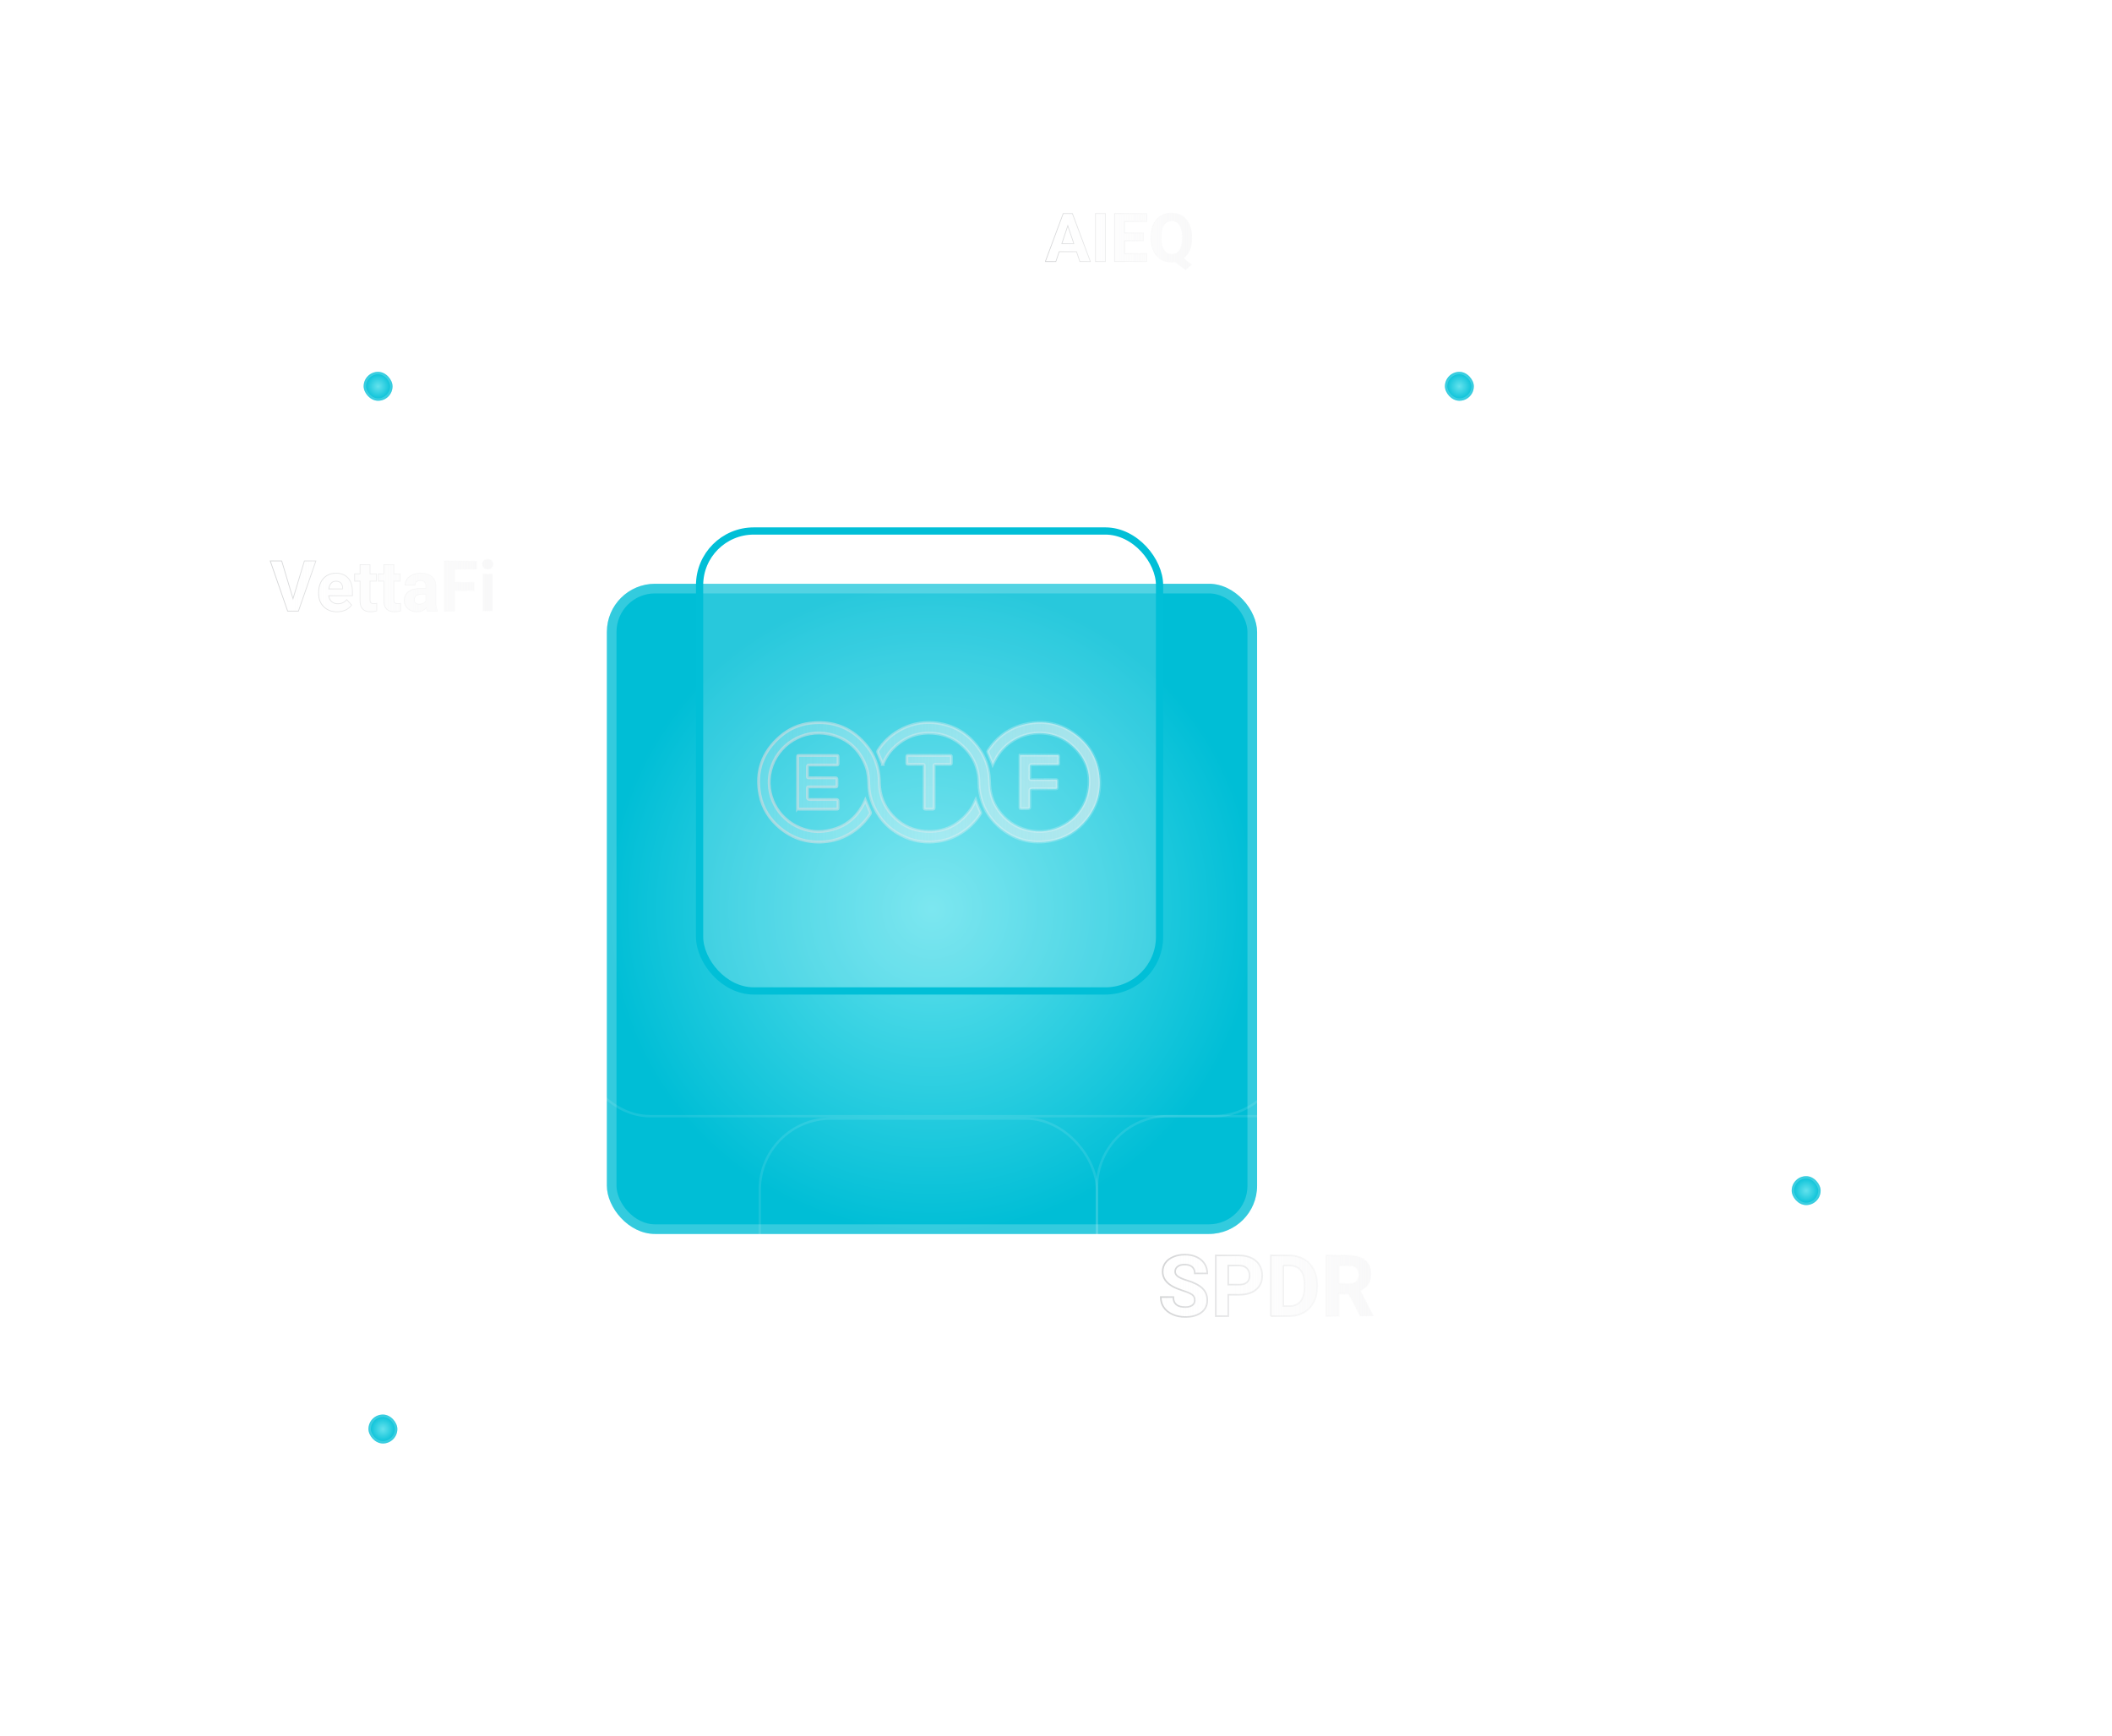 <svg xmlns="http://www.w3.org/2000/svg" xmlns:xlink="http://www.w3.org/1999/xlink" width="877" height="721" fill="none"><style><![CDATA[.B{stroke-opacity:.1}.C{stroke:#fff}.D{stroke-opacity:.2}.E{color-interpolation-filters:sRGB}.F{flood-opacity:0}.G{stroke-miterlimit:10}.H{fill-opacity:.05}]]></style><g fill="#fff" class="H"><rect x="96" y="177" width="125" height="125" rx="20"/><rect x="463" y="472" width="125" height="125" rx="20"/></g><path d="M496.123 539.927C496.123 538.946 495.778 538.194 495.085 537.671C494.393 537.147 493.147 536.594 491.348 536.011C489.548 535.427 488.124 534.854 487.073 534.288C484.213 532.743 482.782 530.659 482.782 528.041C482.782 526.68 483.166 525.467 483.932 524.4C484.697 523.333 485.801 522.498 487.235 521.898C488.67 521.298 490.284 521 492.07 521C493.856 521 495.473 521.325 496.881 521.978C498.29 522.63 499.38 523.548 500.159 524.738C500.937 525.927 501.325 527.276 501.325 528.787H496.136C496.136 527.634 495.771 526.736 495.046 526.096C494.32 525.457 493.299 525.135 491.984 525.135C490.668 525.135 489.727 525.404 489.025 525.941C488.322 526.477 487.968 527.183 487.968 528.061C487.968 528.88 488.379 529.566 489.204 530.119C490.029 530.672 491.242 531.193 492.845 531.676C495.798 532.564 497.948 533.665 499.3 534.98C500.649 536.296 501.325 537.932 501.325 539.894C501.325 542.074 500.5 543.784 498.85 545.024C497.199 546.263 494.979 546.883 492.189 546.883C490.251 546.883 488.488 546.528 486.894 545.819C485.304 545.11 484.088 544.139 483.253 542.903C482.418 541.667 482 540.239 482 538.612H487.209C487.209 541.392 488.869 542.78 492.193 542.78C493.425 542.78 494.39 542.528 495.082 542.028C495.775 541.528 496.119 540.825 496.119 539.927H496.123ZM510.033 537.661V546.538H504.844V521.345H514.672C516.564 521.345 518.228 521.689 519.666 522.382C521.1 523.074 522.207 524.058 522.979 525.331C523.751 526.607 524.139 528.055 524.139 529.682C524.139 532.15 523.294 534.095 521.604 535.52C519.914 536.945 517.575 537.657 514.589 537.657H510.04L510.033 537.661ZM510.033 533.456H514.669C516.041 533.456 517.088 533.134 517.81 532.488C518.529 531.842 518.89 530.921 518.89 529.718C518.89 528.515 518.526 527.488 517.8 526.726C517.074 525.964 516.07 525.573 514.788 525.55H510.03V533.456H510.033ZM527.698 546.538V521.345H535.448C537.662 521.345 539.643 521.845 541.393 522.842C543.139 523.84 544.504 525.258 545.485 527.097C546.466 528.936 546.957 531.027 546.957 533.37V534.529C546.957 536.872 546.473 538.953 545.512 540.776C544.548 542.598 543.189 544.01 541.436 545.014C539.683 546.018 537.705 546.525 535.501 546.535H527.698V546.538ZM532.887 525.55V542.366H535.395C537.427 542.366 538.977 541.703 540.048 540.378C541.121 539.052 541.668 537.154 541.691 534.685V533.353C541.691 530.792 541.161 528.85 540.101 527.531C539.04 526.209 537.49 525.55 535.445 525.55H532.884H532.887ZM560.052 537.316H555.916V546.538H550.727V521.345H560.088C563.064 521.345 565.36 522.007 566.974 523.333C568.588 524.658 569.396 526.534 569.396 528.956C569.396 530.676 569.025 532.107 568.28 533.254C567.534 534.404 566.407 535.315 564.896 535.997L570.347 546.293V546.535H564.777L560.055 537.313L560.052 537.316ZM555.916 533.111H560.105C561.407 533.111 562.418 532.78 563.134 532.117C563.849 531.454 564.207 530.54 564.207 529.373C564.207 528.207 563.869 527.253 563.196 526.57C562.521 525.891 561.487 525.55 560.092 525.55H555.923V533.111H555.916Z" fill="url(#F)" fill-opacity=".5" stroke="url(#G)" stroke-opacity=".5" stroke-width=".656" class="G"/><rect x="402" y="38" width="125" height="125" rx="20" fill="#fff" class="H"/><g opacity=".5" clip-path="url(#Z)" class="G"><path d="M447.021 104.518H439.81L438.438 108.633H434.065L441.496 88.667H445.307L452.781 108.633H448.406L447.021 104.518ZM440.92 101.187H445.912L443.402 93.713L440.92 101.187ZM459.02 108.633H454.906V88.667H459.02V108.633ZM474.843 99.98H466.946V105.327H476.216V108.63H462.834V88.667H476.19V91.999H466.948V96.756H474.846V99.978L474.843 99.98ZM495 99.103C495 100.967 494.699 102.587 494.095 103.962C493.493 105.337 492.656 106.441 491.585 107.273L494.903 109.877L492.283 112.196L488.034 108.783C487.549 108.865 487.047 108.906 486.526 108.906C484.871 108.906 483.396 108.508 482.098 107.712C480.8 106.916 479.794 105.781 479.08 104.304C478.369 102.827 478.006 101.131 477.996 99.21V98.223C477.996 96.256 478.351 94.526 479.06 93.032C479.769 91.537 480.769 90.389 482.062 89.591C483.355 88.79 484.835 88.392 486.498 88.392C488.161 88.392 489.641 88.792 490.934 89.591C492.227 90.391 493.23 91.537 493.936 93.032C494.646 94.526 495 96.251 495 98.207V99.097V99.103ZM490.832 98.197C490.832 96.103 490.457 94.514 489.707 93.424C488.957 92.338 487.888 91.792 486.498 91.792C485.108 91.792 484.052 92.33 483.302 93.404C482.552 94.478 482.172 96.052 482.164 98.128V99.103C482.164 101.141 482.539 102.722 483.289 103.847C484.039 104.972 485.118 105.533 486.526 105.533C487.934 105.533 488.967 104.993 489.707 103.908C490.447 102.824 490.822 101.245 490.832 99.171V98.197Z" fill="url(#H)" stroke="url(#I)" stroke-width=".301"/></g><path d="M157 150V0" stroke="url(#J)" class="B"/><path d="M376 100L63 100" stroke="url(#K)" class="B"/><path d="M551 100L682 100" stroke="url(#L)" class="B"/><path d="M606 220V72" stroke="url(#M)" class="B"/><path d="M750 533L750 360" stroke="url(#N)" class="B"/><path d="M159 320L159 534" stroke="url(#O)" class="B"/><path d="M-3.8147e-06 533H306" stroke="url(#P)" class="B"/><g filter="url(#A)"><rect x="252" y="182" width="270" height="270" rx="20" fill="url(#Q)"/><rect x="254" y="184" width="266" height="266" rx="18" stroke-width="4" class="C D"/></g><rect x="290.5" y="220.5" width="191" height="191" rx="22.5" fill="#fff" fill-opacity=".16"/><rect x="290.5" y="220.5" width="191" height="191" rx="22.5" stroke="#01bfd7" stroke-width="3"/><path d="M366.567 317.431C365.87 315.769 365.151 314.085 364.468 312.385C364.392 312.199 364.444 311.889 364.555 311.711C366.771 308.206 369.69 305.409 373.305 303.34C377.734 300.805 382.534 299.687 387.611 300.099C395.797 300.764 402.219 304.547 406.82 311.291C409.036 314.54 410.304 318.161 410.753 322.046C410.903 323.35 410.892 324.67 410.963 325.982C411.208 330.495 412.811 334.496 415.735 337.95C419.059 341.873 423.306 344.26 428.416 345.063C439.273 346.774 449.811 339.556 451.82 328.857C453.369 320.607 450.63 313.791 444.028 308.559C441.102 306.242 437.677 304.951 433.948 304.531C425.707 303.604 417.864 307.575 413.748 314.559C413.201 315.488 412.749 316.474 412.234 317.474C412.153 317.232 412.087 316.989 411.992 316.757C411.409 315.321 410.832 313.88 410.225 312.455C410.105 312.174 410.114 311.978 410.277 311.724C414.001 305.988 419.182 302.192 425.895 300.686C433.526 298.978 440.582 300.454 446.83 305.172C452.078 309.135 455.285 314.403 456.325 320.85C457.48 328 455.786 334.512 451.256 340.219C447.423 345.047 442.414 348.124 436.302 349.215C428.076 350.683 420.766 348.633 414.559 343.059C410.429 339.349 407.906 334.704 406.898 329.28C406.643 327.903 406.509 326.484 406.498 325.083C406.457 318.964 404.19 313.815 399.657 309.69C396.513 306.829 392.772 305.105 388.509 304.595C381.755 303.787 375.956 305.811 371.119 310.512C369.142 312.433 367.67 314.707 366.638 317.256C366.602 317.342 366.564 317.425 366.562 317.431H366.567ZM359.238 332.484C355.83 340.081 349.963 344.398 341.6 345.238C338.41 345.559 335.301 345.004 332.312 343.808C322.778 339.99 317.5 329.711 320.023 319.853C322.743 309.238 333.488 302.51 344.282 304.857C351.883 306.508 356.995 311.137 359.66 318.382C360.556 320.818 360.706 323.358 360.777 325.918C360.861 329.073 361.588 332.09 362.908 334.954C365.628 340.847 369.994 345.109 376 347.695C380.347 349.568 384.897 350.066 389.565 349.409C392.922 348.938 396.05 347.779 398.941 346.012C402.298 343.959 405.017 341.275 407.124 337.975C407.304 337.692 407.271 337.468 407.149 337.188C406.689 336.159 406.229 335.127 405.801 334.081C405.556 333.478 405.379 332.85 405.145 332.16C405.066 332.322 405.015 332.414 404.976 332.511C404.334 334.106 403.515 335.609 402.447 336.959C397.384 343.382 390.741 346.141 382.593 345.031C377.734 344.368 373.661 342.056 370.4 338.425C367.068 334.717 365.331 330.361 365.173 325.392C365.135 324.204 365.116 323.008 364.969 321.831C364.43 317.552 362.944 313.613 360.281 310.189C354.246 302.424 346.239 299.118 336.431 300.301C331.74 300.867 327.534 302.761 323.968 305.848C316.514 312.306 313.694 320.432 315.556 330.037C316.645 335.66 319.607 340.292 324.06 343.948C329.246 348.205 335.249 350.053 341.949 349.608C346.261 349.323 350.236 347.957 353.851 345.591C356.919 343.584 359.432 341.035 361.37 337.94C361.468 337.783 361.509 337.514 361.444 337.352C360.755 335.658 360.036 333.974 359.326 332.284C359.312 332.317 359.277 332.4 359.238 332.481V332.484ZM331.212 335.423C331.212 335.73 331.182 336.005 331.658 336.005C336.962 335.994 342.265 335.997 347.568 336.005C347.9 336.005 348.012 335.892 348.006 335.569C347.99 334.612 348.001 333.658 348.001 332.702C348.001 332.235 347.77 332.001 347.309 332.001C343.604 332.001 339.902 332.001 336.197 332.001C335.583 332.001 335.276 331.691 335.276 331.069C335.276 329.846 335.276 328.626 335.276 327.402C335.276 326.785 335.282 326.783 335.913 326.783C339.602 326.783 343.291 326.775 346.977 326.793C347.423 326.793 347.551 326.661 347.538 326.233C347.511 325.357 347.53 324.479 347.53 323.601C347.53 323.195 347.317 322.991 346.893 322.989C343.237 322.989 339.58 322.989 335.922 322.989C335.287 322.989 335.274 322.976 335.274 322.367C335.274 321.036 335.274 319.705 335.274 318.371C335.274 317.906 335.51 317.673 335.981 317.673C339.795 317.673 343.612 317.665 347.426 317.684C347.894 317.684 348.02 317.544 348.003 317.097C347.971 316.173 347.995 315.249 347.992 314.324C347.992 313.707 347.992 313.705 347.372 313.705C342.197 313.705 337.019 313.705 331.844 313.705C331.212 313.705 331.209 313.705 331.209 314.324C331.209 317.832 331.209 321.343 331.209 324.851C331.209 328.375 331.209 331.902 331.209 335.426L331.212 335.423ZM423.537 313.988C423.537 318.404 423.537 322.822 423.537 327.238C423.537 329.806 423.537 332.376 423.537 334.944C423.537 335.94 423.488 335.808 424.392 335.814C425.214 335.816 426.039 335.814 426.861 335.814C427.366 335.814 427.618 335.571 427.618 335.086C427.618 332.847 427.618 330.606 427.618 328.367C427.618 327.814 427.905 327.537 428.478 327.537C431.786 327.537 435.094 327.529 438.401 327.545C438.845 327.545 439.017 327.448 438.998 326.979C438.962 326.088 438.968 325.193 438.998 324.301C439.014 323.867 438.878 323.746 438.437 323.749C435.034 323.768 431.631 323.749 428.228 323.77C427.738 323.773 427.605 323.611 427.61 323.151C427.629 321.507 427.618 319.861 427.618 318.218C427.618 317.734 427.863 317.492 428.353 317.49C431.93 317.49 435.508 317.485 439.085 317.498C439.504 317.498 439.675 317.407 439.656 316.951C439.621 316.03 439.616 315.103 439.656 314.179C439.678 313.68 439.498 313.586 439.036 313.586C434.051 313.602 429.064 313.597 424.079 313.597H423.559C423.548 313.775 423.535 313.88 423.535 313.988H423.537ZM383.764 335.469C383.764 335.876 383.873 336.016 384.298 336.005C385.294 335.975 386.293 335.97 387.289 336.005C387.777 336.024 387.899 335.876 387.897 335.399C387.88 329.617 387.886 323.838 387.886 318.056C387.886 317.399 387.886 317.396 388.536 317.396C390.532 317.396 392.525 317.388 394.52 317.401C394.898 317.401 395.062 317.304 395.051 316.903C395.029 315.995 395.032 315.084 395.051 314.176C395.059 313.804 394.917 313.689 394.547 313.694C393.107 313.71 391.667 313.699 390.227 313.699C385.857 313.699 381.488 313.705 377.119 313.689C376.675 313.689 376.544 313.815 376.558 314.246C376.588 315.122 376.588 316 376.558 316.879C376.542 317.307 376.702 317.407 377.105 317.401C379.114 317.385 381.126 317.393 383.135 317.393C383.761 317.393 383.769 317.401 383.769 318.026C383.769 320.925 383.769 323.822 383.769 326.721C383.769 329.636 383.778 332.548 383.761 335.464L383.764 335.469Z" fill="url(#R)" fill-opacity=".6" stroke="url(#S)" stroke-opacity=".6" stroke-width="1.18" class="G"/><g filter="url(#B)"><rect x="151" y="94" width="12" height="12" rx="6" fill="url(#T)"/><rect x="151.5" y="94.5" width="11" height="11" rx="5.5" class="C D"/></g><g filter="url(#C)"><rect x="600" y="94" width="12" height="12" rx="6" fill="url(#U)"/><rect x="600.5" y="94.5" width="11" height="11" rx="5.5" class="C D"/></g><g filter="url(#D)"><rect x="744" y="428" width="12" height="12" rx="6" fill="url(#V)"/><rect x="744.5" y="428.5" width="11" height="11" rx="5.5" class="C D"/></g><g filter="url(#E)"><rect x="153" y="527" width="12" height="12" rx="6" fill="url(#W)"/><rect x="153.5" y="527.5" width="11" height="11" rx="5.5" class="C D"/></g><g class="C B"><rect x="240.5" y="170.5" width="293" height="293" rx="29.5"/><rect x="394.5" y="30.5" width="140" height="140" rx="29.5"/><rect x="533.5" y="235.5" width="140" height="140" rx="29.5"/><rect x="455.5" y="463.5" width="140" height="140" rx="29.5"/><rect x="673.5" y="237.5" width="140" height="140" rx="29.5"/><rect x="88.5" y="169.5" width="140" height="140" rx="29.5"/><rect x="315.5" y="464.5" width="140" height="140" rx="29.5"/></g><g opacity=".5" clip-path="url(#a)" class="G"><path d="M121.676 248.605L126.396 232.945H131.172L123.922 253.77H119.446L112.223 232.945H116.985L121.676 248.605ZM139.981 254.054C137.711 254.054 135.865 253.359 134.44 251.967C133.015 250.574 132.302 248.72 132.302 246.404V246.004C132.302 244.451 132.602 243.061 133.203 241.835C133.804 240.608 134.655 239.667 135.755 239.004C136.858 238.341 138.111 238.011 139.522 238.011C141.64 238.011 143.306 238.679 144.521 240.013C145.737 241.346 146.346 243.241 146.346 245.691V247.378H136.493C136.627 248.39 137.03 249.2 137.7 249.809C138.371 250.418 139.225 250.724 140.252 250.724C141.843 250.724 143.088 250.147 143.985 248.994L146.016 251.266C145.396 252.144 144.556 252.828 143.499 253.319C142.442 253.81 141.269 254.054 139.981 254.054ZM139.509 241.341C138.688 241.341 138.022 241.62 137.513 242.175C137.003 242.731 136.675 243.525 136.533 244.561H142.284V244.231C142.265 243.31 142.018 242.599 141.54 242.098C141.063 241.596 140.386 241.344 139.509 241.344V241.341ZM153.639 234.49V238.295H156.285V241.327H153.639V249.05C153.639 249.622 153.749 250.032 153.967 250.279C154.187 250.528 154.605 250.652 155.225 250.652C155.684 250.652 156.086 250.62 156.441 250.553V253.684C155.63 253.931 154.796 254.054 153.937 254.054C151.039 254.054 149.561 252.592 149.504 249.664V241.327H147.245V238.295H149.504V234.49H153.636H153.639ZM163.538 234.49V238.295H166.184V241.327H163.538V249.05C163.538 249.622 163.648 250.032 163.865 250.279C164.085 250.528 164.504 250.652 165.124 250.652C165.582 250.652 165.985 250.62 166.339 250.553V253.684C165.529 253.931 164.694 254.054 163.836 254.054C160.938 254.054 159.459 252.592 159.403 249.664V241.327H157.144V238.295H159.403V234.49H163.535H163.538ZM177.453 253.77C177.263 253.397 177.126 252.935 177.037 252.383C176.037 253.499 174.735 254.057 173.133 254.057C171.617 254.057 170.361 253.62 169.366 252.742C168.37 251.865 167.871 250.759 167.871 249.423C167.871 247.783 168.48 246.525 169.696 245.648C170.911 244.77 172.669 244.327 174.966 244.317H176.868V243.431C176.868 242.715 176.683 242.143 176.318 241.714C175.951 241.285 175.371 241.07 174.58 241.07C173.885 241.07 173.337 241.236 172.943 241.572C172.546 241.907 172.35 242.363 172.35 242.946H168.217C168.217 242.049 168.494 241.22 169.047 240.458C169.599 239.696 170.38 239.098 171.392 238.663C172.403 238.228 173.538 238.014 174.794 238.014C176.702 238.014 178.215 238.491 179.334 239.452C180.456 240.41 181.014 241.757 181.014 243.493V250.201C181.025 251.669 181.229 252.78 181.629 253.534V253.778H177.453V253.77ZM174.035 250.893C174.644 250.893 175.207 250.757 175.723 250.486C176.238 250.215 176.619 249.85 176.866 249.391V246.732H175.32C173.251 246.732 172.151 247.448 172.017 248.878L172.004 249.122C172.004 249.638 172.183 250.062 172.546 250.394C172.908 250.73 173.404 250.896 174.032 250.896L174.035 250.893ZM196.99 245.258H188.753V253.767H184.462V232.945H198.021V236.42H188.753V241.797H196.99V245.258ZM200.208 234.289C200.208 233.669 200.414 233.16 200.83 232.76C201.246 232.36 201.81 232.159 202.526 232.159C203.242 232.159 203.795 232.36 204.214 232.76C204.632 233.16 204.844 233.669 204.844 234.289C204.844 234.909 204.632 235.432 204.208 235.835C203.784 236.235 203.224 236.436 202.529 236.436C201.834 236.436 201.273 236.235 200.849 235.835C200.425 235.435 200.213 234.92 200.213 234.289H200.208ZM204.597 253.77H200.449V238.293H204.597V253.767V253.77Z" fill="url(#X)" stroke="url(#Y)" stroke-width=".317"/></g><defs><filter id="A" x="131.167" y="121.583" width="511.667" height="511.667" filterUnits="userSpaceOnUse" class="E"><feFlood result="A" class="F"/><feColorMatrix in="SourceAlpha" values="0 0 0 0 0 0 0 0 0 0 0 0 0 0 0 0 0 0 127 0" result="B"/><feOffset dy="60.417"/><feGaussianBlur stdDeviation="60.417"/><feComposite in2="B" operator="out"/><feColorMatrix values="0 0 0 0 0 0 0 0 0 0.549 0 0 0 0 0.616 0 0 0 0.3 0"/><feBlend in2="A"/><feBlend in="SourceGraphic"/></filter><filter id="B" x="30.167" y="33.583" width="253.667" height="253.667" filterUnits="userSpaceOnUse" class="E"><feFlood result="A" class="F"/><feColorMatrix in="SourceAlpha" values="0 0 0 0 0 0 0 0 0 0 0 0 0 0 0 0 0 0 127 0" result="B"/><feOffset dy="60.417"/><feGaussianBlur stdDeviation="60.417"/><feComposite in2="B" operator="out"/><feColorMatrix values="0 0 0 0 0 0 0 0 0 0.549 0 0 0 0 0.616 0 0 0 0.3 0"/><feBlend in2="A"/><feBlend in="SourceGraphic"/></filter><filter id="C" x="479.167" y="33.583" width="253.667" height="253.667" filterUnits="userSpaceOnUse" class="E"><feFlood result="A" class="F"/><feColorMatrix in="SourceAlpha" values="0 0 0 0 0 0 0 0 0 0 0 0 0 0 0 0 0 0 127 0" result="B"/><feOffset dy="60.417"/><feGaussianBlur stdDeviation="60.417"/><feComposite in2="B" operator="out"/><feColorMatrix values="0 0 0 0 0 0 0 0 0 0.549 0 0 0 0 0.616 0 0 0 0.3 0"/><feBlend in2="A"/><feBlend in="SourceGraphic"/></filter><filter id="D" x="623.167" y="367.583" width="253.667" height="253.667" filterUnits="userSpaceOnUse" class="E"><feFlood result="A" class="F"/><feColorMatrix in="SourceAlpha" values="0 0 0 0 0 0 0 0 0 0 0 0 0 0 0 0 0 0 127 0" result="B"/><feOffset dy="60.417"/><feGaussianBlur stdDeviation="60.417"/><feComposite in2="B" operator="out"/><feColorMatrix values="0 0 0 0 0 0 0 0 0 0.549 0 0 0 0 0.616 0 0 0 0.3 0"/><feBlend in2="A"/><feBlend in="SourceGraphic"/></filter><filter id="E" x="32.167" y="466.583" width="253.667" height="253.667" filterUnits="userSpaceOnUse" class="E"><feFlood result="A" class="F"/><feColorMatrix in="SourceAlpha" values="0 0 0 0 0 0 0 0 0 0 0 0 0 0 0 0 0 0 127 0" result="B"/><feOffset dy="60.417"/><feGaussianBlur stdDeviation="60.417"/><feComposite in2="B" operator="out"/><feColorMatrix values="0 0 0 0 0 0 0 0 0 0.549 0 0 0 0 0.616 0 0 0 0.3 0"/><feBlend in2="A"/><feBlend in="SourceGraphic"/></filter><linearGradient id="F" x1="482.003" y1="533.943" x2="570.347" y2="533.943" xlink:href="#b"><stop stop-color="#fff" stop-opacity=".3"/><stop offset="1" stop-color="#f1f1f2"/></linearGradient><linearGradient id="G" x1="481.675" y1="533.943" x2="570.675" y2="533.943" xlink:href="#b"><stop stop-color="#a6a8ab"/><stop offset="1" stop-color="#fff" stop-opacity=".3"/></linearGradient><linearGradient id="H" x1="434.065" y1="100.296" x2="495" y2="100.296" xlink:href="#b"><stop stop-color="#fff" stop-opacity=".3"/><stop offset="1" stop-color="#f1f1f2"/></linearGradient><linearGradient id="I" x1="433.849" y1="100.319" x2="495.151" y2="100.319" xlink:href="#b"><stop stop-color="#a6a8ab"/><stop offset="1" stop-color="#fff" stop-opacity=".3"/></linearGradient><linearGradient id="J" x1="157" y1="150" x2="157" y2="0" xlink:href="#b"><stop stop-color="#fff"/><stop offset="1" stop-color="#fff" stop-opacity=".09"/></linearGradient><linearGradient id="K" x1="376" y1="100" x2="63" y2="100" xlink:href="#b"><stop stop-color="#fff"/><stop offset="1" stop-color="#fff" stop-opacity=".09"/></linearGradient><linearGradient id="L" x1="551" y1="100" x2="682" y2="100" xlink:href="#b"><stop stop-color="#fff"/><stop offset="1" stop-color="#fff" stop-opacity=".09"/></linearGradient><linearGradient id="M" x1="606" y1="220" x2="606" y2="72" xlink:href="#b"><stop stop-color="#fff"/><stop offset="1" stop-color="#fff" stop-opacity=".09"/></linearGradient><linearGradient id="N" x1="750" y1="533" x2="750" y2="360" xlink:href="#b"><stop stop-color="#fff"/><stop offset="1" stop-color="#fff" stop-opacity=".09"/></linearGradient><linearGradient id="O" x1="159" y1="320" x2="159" y2="534" xlink:href="#b"><stop stop-color="#fff"/><stop offset="1" stop-color="#fff" stop-opacity=".09"/></linearGradient><linearGradient id="P" x1="0" y1="533" x2="306" y2="533" xlink:href="#b"><stop stop-color="#fff"/><stop offset="1" stop-color="#fff" stop-opacity=".09"/></linearGradient><radialGradient id="Q" cx="0" cy="0" r="1" gradientTransform="translate(387 317) rotate(90) scale(135)" xlink:href="#b"><stop stop-color="#64e2ed"/><stop offset="1" stop-color="#00bed6"/></radialGradient><linearGradient id="R" x1="315" y1="324.843" x2="456.679" y2="324.843" xlink:href="#b"><stop stop-color="#fff" stop-opacity=".3"/><stop offset="1" stop-color="#f1f1f2"/></linearGradient><linearGradient id="S" x1="314.84" y1="324.843" x2="456.84" y2="324.843" xlink:href="#b"><stop stop-color="#d8dadd"/><stop offset="1" stop-color="#fff" stop-opacity=".3"/></linearGradient><radialGradient id="T" cx="0" cy="0" r="1" gradientTransform="translate(157 100) rotate(90) scale(6)" xlink:href="#b"><stop stop-color="#64e2ed"/><stop offset="1" stop-color="#00bed6"/></radialGradient><radialGradient id="U" cx="0" cy="0" r="1" gradientTransform="translate(606 100) rotate(90) scale(6)" xlink:href="#b"><stop stop-color="#64e2ed"/><stop offset="1" stop-color="#00bed6"/></radialGradient><radialGradient id="V" cx="0" cy="0" r="1" gradientTransform="translate(750 434) rotate(90) scale(6)" xlink:href="#b"><stop stop-color="#64e2ed"/><stop offset="1" stop-color="#00bed6"/></radialGradient><radialGradient id="W" cx="0" cy="0" r="1" gradientTransform="translate(159 533) rotate(90) scale(6)" xlink:href="#b"><stop stop-color="#64e2ed"/><stop offset="1" stop-color="#00bed6"/></radialGradient><linearGradient id="X" x1="112.223" y1="243.106" x2="204.842" y2="243.106" xlink:href="#b"><stop stop-color="#fff" stop-opacity=".3"/><stop offset="1" stop-color="#f1f1f2"/></linearGradient><linearGradient id="Y" x1="112" y1="243.106" x2="205" y2="243.106" xlink:href="#b"><stop stop-color="#a6a8ab"/><stop offset="1" stop-color="#fff" stop-opacity=".3"/></linearGradient><clipPath id="Z"><path fill="#fff" transform="translate(434 88.303)" d="M0 0h61v24.03H0z"/></clipPath><clipPath id="a"><path fill="#fff" transform="translate(112 232)" d="M0 0h93v22.212H0z"/></clipPath><linearGradient id="b" gradientUnits="userSpaceOnUse"/></defs></svg>